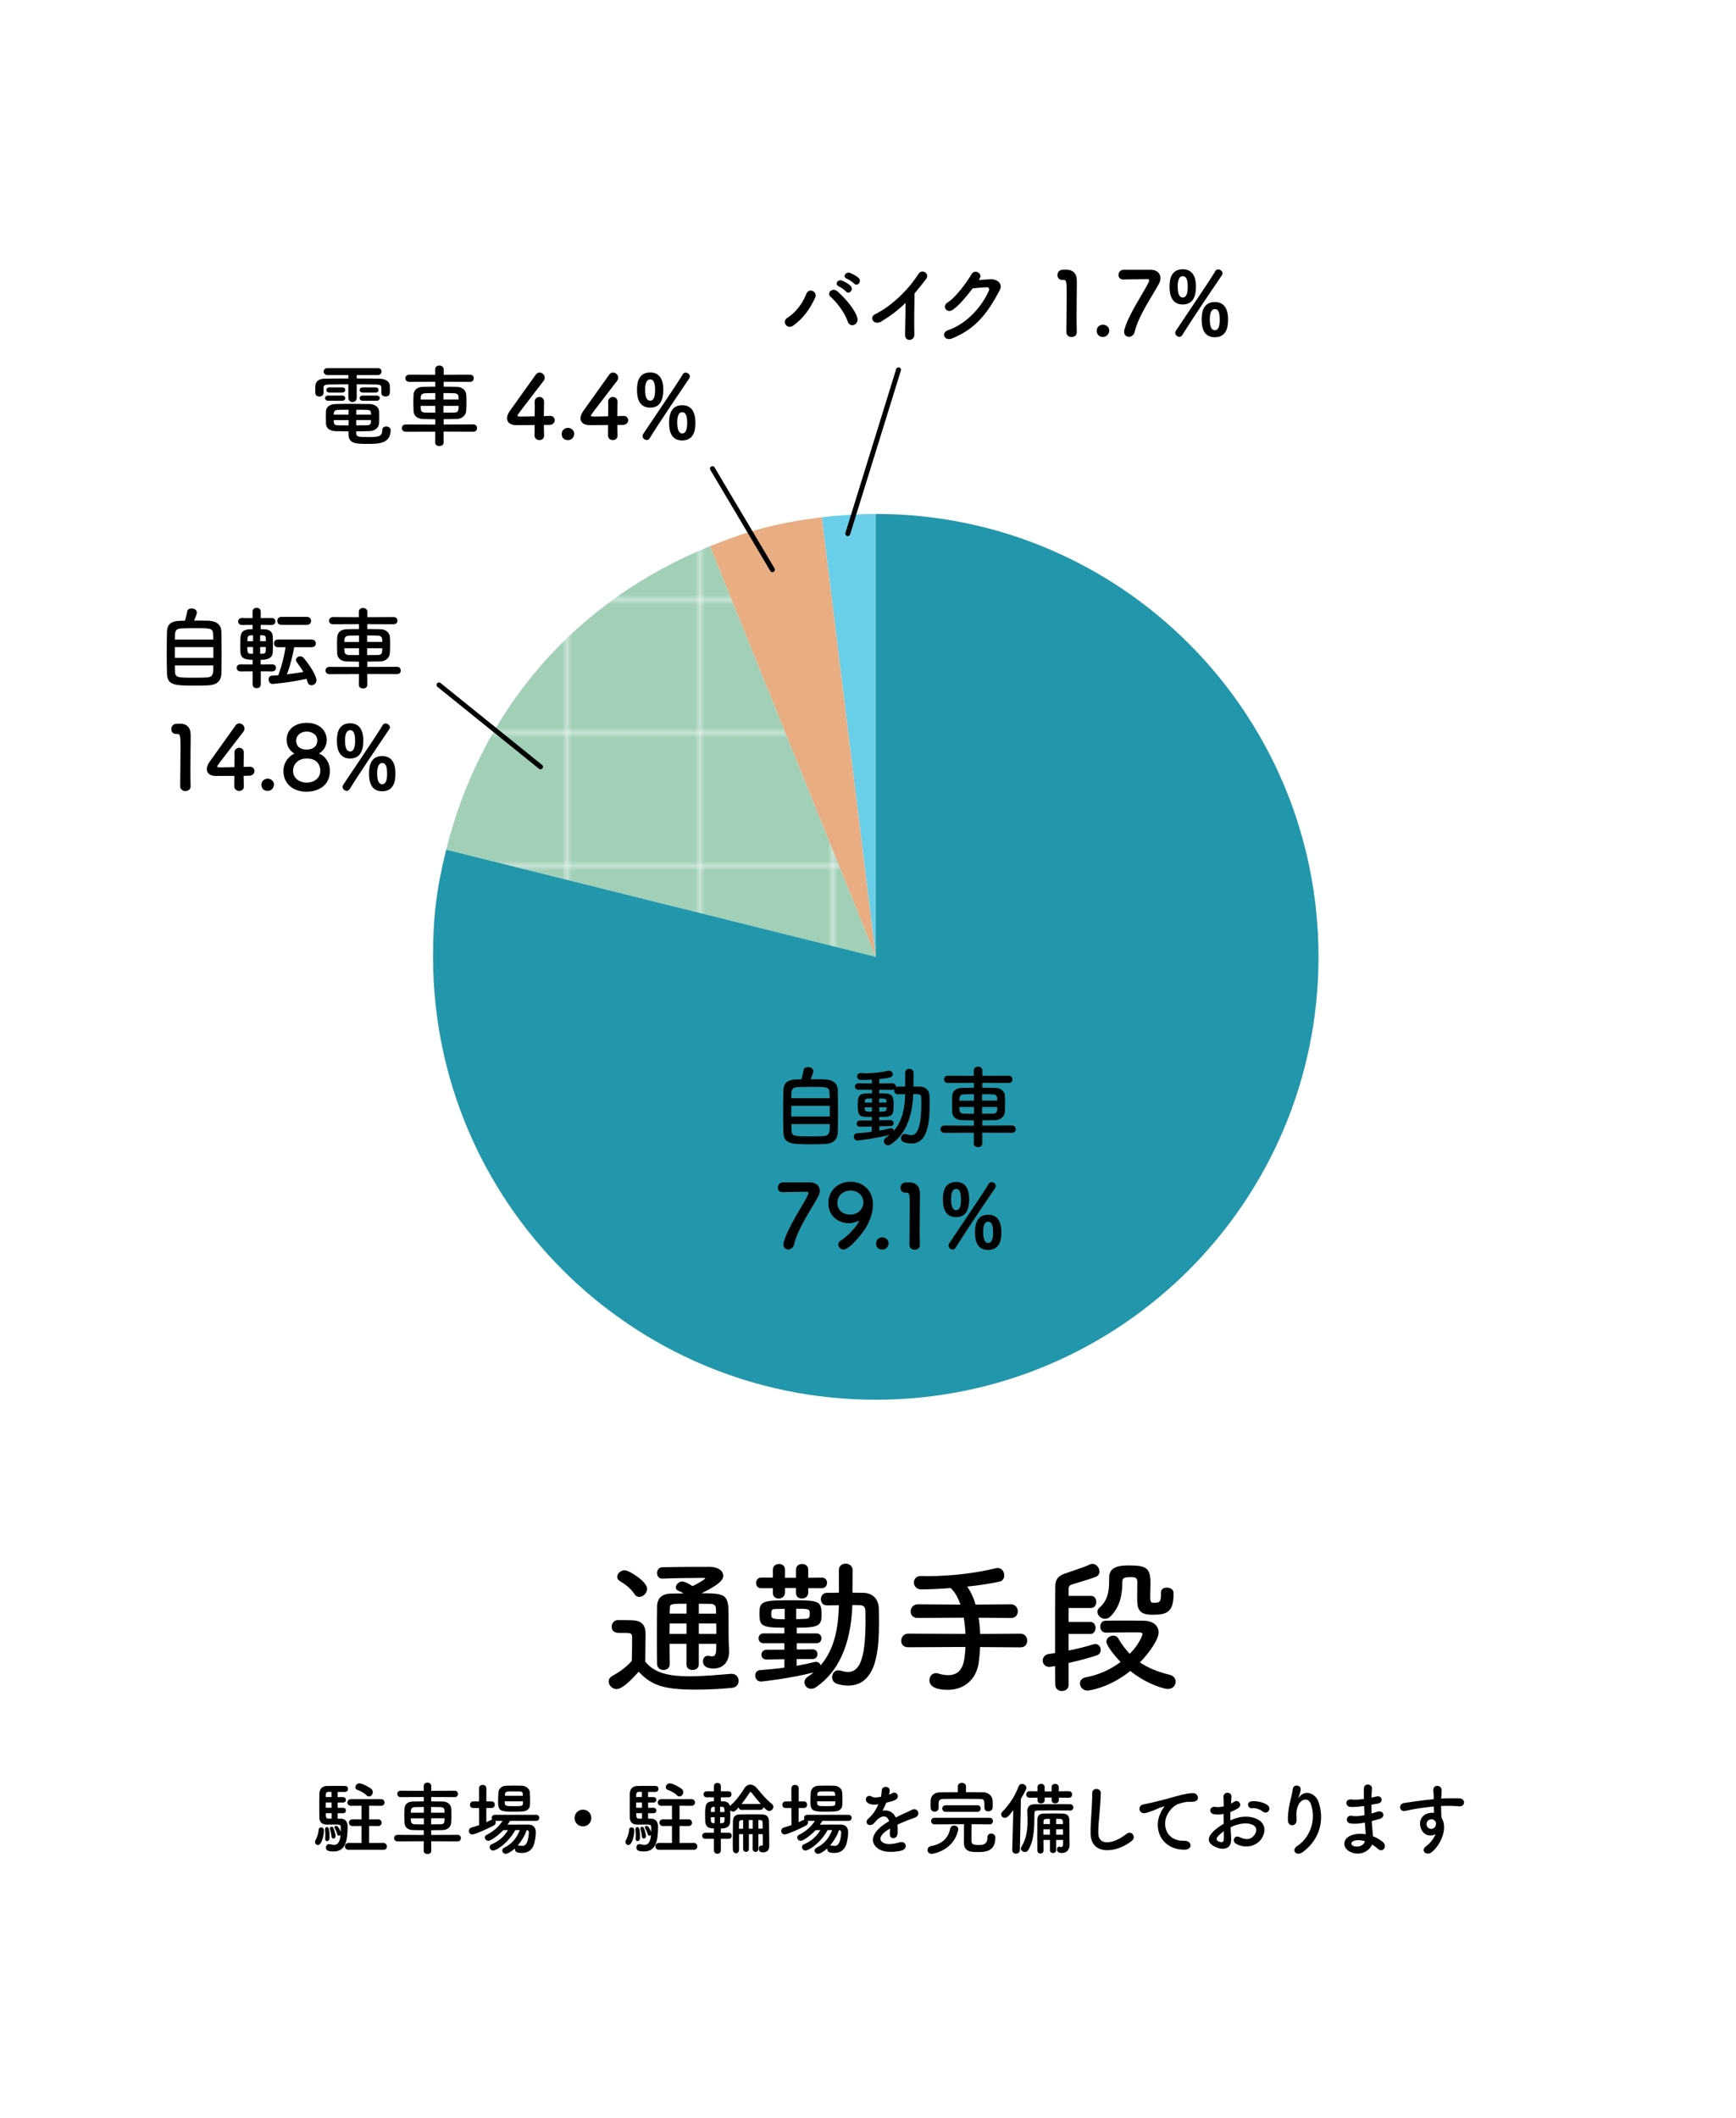 <?xml version="1.0" encoding="UTF-8"?>
<svg xmlns="http://www.w3.org/2000/svg" xmlns:xlink="http://www.w3.org/1999/xlink" viewBox="0 0 352.54 430">
  <defs>
    <pattern id="_新規パターンスウォッチ_2" data-name="新規パターンスウォッチ 2" x="0" y="0" width="26.6" height="26.6" patternTransform="translate(-19.36 -93.76)" patternUnits="userSpaceOnUse" viewBox="0 0 26.6 26.6">
      <g>
        <rect width="26.6" height="26.6" style="fill: none; stroke-width: 0px;"/>
        <rect width="26.6" height="26.6" style="fill: #a1d0b7; stroke-width: 0px;"/>
      </g>
    </pattern>
  </defs>
  <g id="_レイヤー_19" data-name="レイヤー 19">
    <rect width="352.54" height="430" style="fill: #fff; stroke-width: 0px;"/>
  </g>
  <g id="_通勤手段" data-name="通勤手段">
    <g>
      <path d="M177.85,194.24l-10.96-89.24c3.35-.41,7.58-.67,10.96-.67v89.91Z" style="fill: #69cfe8; stroke-width: 0px;"/>
      <path d="M177.85,194.24l-33.68-83.36c8.1-3.27,14.05-4.81,22.72-5.88l10.96,89.24Z" style="fill: #e8ad83; stroke-width: 0px;"/>
      <path d="M177.85,194.24l-87.24-21.75c7.11-28.52,26.3-50.6,53.56-61.61l33.68,83.36Z" style="fill: url(#_新規パターンスウォッチ_2); stroke-width: 0px;"/>
      <path d="M177.85,194.24v-89.91c49.66,0,89.91,40.25,89.91,89.91s-40.25,89.91-89.91,89.91-89.91-40.25-89.91-89.91c0-8.14.7-13.85,2.67-21.75l87.24,21.75Z" style="fill: #2297ab; stroke-width: 0px;"/>
    </g>
    <g>
      <path d="M125.23,342.9c-.85,0-1.62-.77-1.62-1.56,0-.41.21-.83.74-1.12,1.59-.88,2.95-1.89,3.95-3.07.03-1.33.06-2.48.06-3.6v-1.21c0-.77-.35-.86-1.36-.86h-1.15c-.56,0-1.62-.03-1.62-1.27,0-.65.44-1.33,1.24-1.33,1.06,0,1.89,0,2.86.03,1.89.06,2.77.88,2.77,2.77,0,1.71-.06,3.74-.06,5.63,1.86,2.36,4.89,2.98,8.99,2.98,2.95,0,6.16-.32,8.4-.5h.15c.91,0,1.42.71,1.42,1.42s-.44,1.36-1.47,1.44c-1.83.18-4.54.35-7.25.35-6.87,0-9.02-1-11.59-3.63-1.47,1.65-3.3,3.51-4.45,3.51ZM128.82,323.56c-.77-1.18-2.06-2.09-2.89-2.56-.41-.24-.59-.56-.59-.91,0-.65.71-1.33,1.5-1.33.88,0,4.57,2.27,4.57,3.77,0,.86-.8,1.65-1.59,1.65-.35,0-.74-.18-1-.62ZM145.45,333.7h-3.54v4.16c0,.77-.62,1.15-1.27,1.15s-1.24-.38-1.24-1.15v-4.16h-3.42c0,1.33,0,2.71.03,4.1v.03c0,.8-.62,1.18-1.27,1.18s-1.27-.41-1.3-1.21c-.03-1.74-.03-3.45-.03-5.13,0-2.27,0-4.45.03-6.49.03-1.8.97-2.68,3.04-2.68.8,0,1.56-.03,2.36-.03-.44-.26-.83-.44-1.06-.53-.38-.15-.53-.41-.53-.71,0-.56.62-1.18,1.3-1.18s2,.88,2.09.94c.62-.29,2.56-1.36,2.56-1.56,0-.09-.09-.12-.27-.12-2.09,0-6.1.06-8.43.15h-.06c-.68,0-1-.56-1-1.12,0-.59.35-1.18,1.03-1.18,3.1-.09,6.72-.09,9.61-.09,1.8,0,2.8.85,2.8,1.8,0,.83-.74,1.77-4.42,3.57,4.51,0,5.48.15,5.48,3.83,0,4.83.03,6.19.12,7.78v.27c0,1.8-1,3.39-3.18,3.39-.97,0-2.12-.26-2.12-1.47,0-.56.35-1.12.97-1.12.09,0,.18,0,.27.03.21.06.41.09.62.09.47,0,.83-.29.83-1.56v-.97ZM139.41,329.57h-3.42c0,.68-.03,1.39-.03,2.12h3.45v-2.12ZM139.41,325.56c-3.12,0-3.39,0-3.39.97l-.03,1.03h3.42v-2ZM145.42,327.57c0-.38-.03-.74-.03-1.03-.03-.53-.29-.91-1-.94-.83-.03-1.65-.03-2.48-.03v2h3.51ZM141.91,329.57v2.12h3.57c0-.68-.03-1.42-.03-2.12h-3.54Z" style="fill: #000; stroke-width: 0px;"/>
      <path d="M161.78,336.8v1.36c1.33-.24,2.56-.5,3.66-.77.09-.03.18-.03.27-.03.47,0,.83.32.94.71,2.89-3.36,3.6-7.78,3.71-12.21-.83,0-1.68.03-2.42.03h-.03c-.83,0-1.21-.62-1.21-1.24s.41-1.3,1.24-1.3c.77,0,1.59-.03,2.42-.03v-4.6c0-.88.68-1.3,1.36-1.3s1.42.44,1.42,1.3l-.03,4.6c.74,0,1.5.03,2.21.03,1.95.03,3.12,1.3,3.15,3.27,0,.86.03,1.74.03,2.62,0,5.22-.29,12.94-6.28,12.94-.74,0-1.5-.12-2.3-.38-.65-.24-.94-.77-.94-1.33,0-.71.47-1.39,1.27-1.39.18,0,.35.03.56.09.5.15.97.24,1.39.24,2.12,0,3.57-2,3.57-10.41,0-.71-.03-1.39-.03-2.03-.03-.83-.47-1.09-1.09-1.12-.47,0-1-.03-1.56-.03-.21,6.22-1.86,12.91-7.4,16.69-.35.24-.68.32-.97.32-.77,0-1.36-.62-1.36-1.3,0-.41.21-.83.68-1.15.41-.27.83-.59,1.18-.88-4.33,1.15-10.38,1.86-10.67,1.86-.77,0-1.18-.62-1.18-1.21,0-.56.32-1.09,1.03-1.12,1.59-.12,3.27-.26,4.89-.5v-1.71l-3.63.06h-.03c-.68,0-1-.47-1-.97s.35-1,1.03-1l3.63-.03v-1.3h-4.22c-.68,0-1.03-.5-1.03-1s.35-1,1.03-1h4.22v-1.15c-4.81,0-5.07-.44-5.07-2.98s.8-2.59,6.9-2.59c5.25,0,5.72.18,5.72,2.95,0,2.15-.53,2.62-5.04,2.62v1.15h4.04c.65,0,.97.5.97,1s-.32,1-.97,1h-4.04v1.27l3.24-.03h.03c.62,0,.94.47.94.97s-.32,1-.97,1h-3.24ZM164.13,322.41v.91c0,.8-.65,1.18-1.27,1.18s-1.21-.35-1.21-1.09v-1.03h-2.24v.94c0,.8-.65,1.18-1.27,1.18s-1.18-.35-1.18-1.09v-1h-2.42c-.68,0-1-.53-1-1.06s.35-1.09,1-1.09h2.42v-1.65c0-.74.62-1.12,1.24-1.12s1.21.38,1.21,1.12v1.68h2.24v-1.68c0-.74.62-1.12,1.24-1.12s1.24.38,1.24,1.12v1.68l2.77-.03c.71,0,1.06.53,1.06,1.06s-.38,1.09-1.06,1.09h-2.77ZM159.36,326.59c-.74,0-1.39.03-1.83.03-.62.03-.91.06-.91.94,0,1.03.09,1.15,2.74,1.15v-2.12ZM161.69,328.69c.68-.03,1.3-.03,1.71-.06.8-.03,1.03-.09,1.03-1,0-1-.03-1.06-2.74-1.06v2.12Z" style="fill: #000; stroke-width: 0px;"/>
      <path d="M199.03,334.35c-.03,1.06-.15,2.15-.29,3.27-.44,3.01-2.68,5.42-6.25,5.42-1.92,0-3.74-.44-3.74-1.95,0-.74.5-1.44,1.33-1.44.15,0,.32.03.5.09.68.21,1.33.32,1.95.32,3.18,0,3.36-2.92,3.54-5.72l-11.62.06c-1,0-1.44-.65-1.44-1.3,0-.74.53-1.47,1.44-1.47l11.62.06c-.06-1.12-.18-2.24-.35-3.3l-9.35.06c-1,0-1.44-.65-1.44-1.3,0-.74.53-1.47,1.44-1.47l8.67.06c-.5-1.47-1.18-2.65-2-3.36-2.3.18-4.45.27-5.98.27-.97,0-1.47-.71-1.47-1.39s.47-1.33,1.42-1.33h.03c.41,0,.85.03,1.3.03,4.54,0,9.64-.56,13.8-1.59.15-.03.29-.06.44-.06.88,0,1.36.77,1.36,1.5,0,.56-.29,1.09-.88,1.24-1.65.38-4.1.77-6.66,1.03.65.88,1.27,2.12,1.71,3.66l7.19-.06c.91,0,1.39.71,1.39,1.42s-.44,1.36-1.39,1.36l-6.57-.06c.18,1.03.27,2.15.32,3.3l8.17-.06c.91,0,1.39.71,1.39,1.42s-.44,1.36-1.39,1.36l-8.14-.06Z" style="fill: #000; stroke-width: 0px;"/>
      <path d="M217.01,342.04c0,.83-.68,1.24-1.36,1.24s-1.33-.41-1.36-1.27c0-.29-.03-1.77-.03-3.8-.18.03-.94.18-1.18.18-.85,0-1.33-.65-1.33-1.3,0-.59.41-1.21,1.27-1.33l1.24-.18c0-5.6,0-12.97.03-13.71.06-1.18.59-1.95,1.83-2.39.8-.27,4.48-1.5,5.07-1.83.21-.12.44-.18.65-.18.8,0,1.44.8,1.44,1.56,0,.44-.24.86-.77,1.09-.65.27-4.07,1.3-4.83,1.53-.41.12-.65.38-.68.85v1.47h4.57c.71,0,1.06.62,1.06,1.21,0,.62-.35,1.24-1.06,1.24h-4.57v2.83h4.42c.71,0,1.06.62,1.06,1.21,0,.62-.35,1.24-1.06,1.24h-4.42v3.36c1.92-.38,3.69-.83,5.07-1.27.12-.03.24-.06.35-.06.68,0,1.12.62,1.12,1.21,0,.47-.27.91-.85,1.12-1.53.5-3.51,1.03-5.69,1.53v4.42ZM224.56,331.43c-.74,0-1.12-.62-1.12-1.21,0-.62.35-1.21,1.06-1.21,1.21-.03,2.45-.03,3.74-.03s2.65,0,4.04.03c2.09.03,3.01,1.18,3.01,2.39,0,1.36-1.83,4.07-3.8,6.07,1.62,1.09,3.63,1.95,6.04,2.51.83.21,1.21.8,1.21,1.42,0,.74-.56,1.47-1.62,1.47-.38,0-3.89-.71-7.58-3.66-4.36,3.51-8.49,3.98-8.7,3.98-.91,0-1.53-.74-1.53-1.44,0-.56.38-1.12,1.27-1.27,2.68-.5,5.07-1.65,6.99-3.1-1.33-1.36-2.89-3.36-2.89-4.13,0-.71.71-1.21,1.39-1.21.41,0,.83.18,1.06.62.65,1.15,1.42,2.15,2.3,3.07,2.03-2.06,2.59-3.89,2.59-3.98,0-.35-.5-.38-.71-.38h-1.8c-1.62,0-3.21.03-4.92.06h-.03ZM235.76,323.29c0-.71.56-1,1.18-1,.68,0,1.39.38,1.39,1.03v.21c0,3.8-1.42,4.27-4.3,4.27s-3.1-1.3-3.1-3.45c0-1.09.03-2.45.03-3.33,0-.83-.71-.86-1.24-.86-1.12,0-1.8.03-1.8.91,0,2.74-.5,5.13-2.39,7.05-.35.35-.74.5-1.12.5-.83,0-1.56-.71-1.56-1.42,0-.29.12-.59.41-.83,1.5-1.3,1.98-2.92,1.98-5.39v-.74c0-2.33,2.33-2.45,3.95-2.45,3.48,0,4.45.38,4.45,3.57,0,.94-.06,1.8-.06,2.65,0,1.15.09,1.36.74,1.36,1.18,0,1.44-.15,1.44-1.77v-.32Z" style="fill: #000; stroke-width: 0px;"/>
    </g>
    <g>
      <path d="M63.97,373.93c0-.14.05-.29.14-.45.18-.3.56-1.22.59-1.98.02-.37.26-.54.5-.54.14,0,.58.06.58.62,0,1.04-.46,2.96-1.22,2.96-.3,0-.59-.26-.59-.61ZM69.18,369.19c.27,0,1.41.05,1.41,1.62,0,2.77-.38,5.04-2.83,5.04-1.06,0-1.57-.18-1.57-.8,0-.35.22-.69.62-.69.05,0,.11,0,.18.02.34.08.62.13.86.13,1.02,0,1.23-1.14,1.3-2.05-.08.11-.22.19-.34.19-.14,0-.27-.1-.32-.29-.14-.51-.38-1.01-.53-1.26-.03-.06-.05-.13-.05-.18,0-.16.16-.27.34-.27.46,0,.85,1.01.93,1.25.02-.34.02-.64.02-.85,0-.62-.08-.67-1.2-.67-.54,0-1.15.02-1.65.02-.72,0-1.46-.34-1.49-1.36-.02-.62-.02-1.6-.02-2.56s0-1.89.02-2.42c.03-.91.61-1.49,1.49-1.5.45-.02,1.39-.02,2.26-.02.62,0,1.22,0,1.54.02.35.02.53.29.53.58,0,.3-.21.61-.61.62h-1.5v1.06h1.09c.4,0,.59.27.59.54,0,.29-.19.56-.59.56h-1.09v1.07h1.09c.4,0,.59.27.59.54,0,.29-.19.56-.59.56h-1.09v1.1h.62ZM66.04,373.33v-.06c.02-.21.03-.43.03-.66,0-.51-.05-1.01-.06-1.22v-.06c0-.29.19-.42.38-.42.24,0,.54.02.54,2.05,0,.24-.02.78-.51.78-.21,0-.38-.14-.38-.42ZM67.33,365.91h-1.18v1.07h1.18v-1.07ZM67.33,363.75h-.71c-.24.02-.43.13-.45.51,0,.14-.02.34-.02.54h1.17v-1.06ZM67.33,368.08h-1.17c0,.22.02.45.02.62.02.3.19.48.5.48h.66v-1.1ZM67.32,372.84c-.06-.62-.18-1.14-.3-1.5-.02-.06-.03-.11-.03-.16,0-.22.18-.35.35-.35.14,0,.3.08.38.27.19.4.43,1.33.43,1.63,0,.32-.22.5-.45.5-.19,0-.35-.13-.38-.38ZM70.81,375.51c-.51,0-.77-.35-.77-.69s.26-.7.77-.7l2.61.02v-3.47l-1.81.02c-.5,0-.74-.34-.74-.69s.24-.67.74-.67l1.81.02v-2.79l-2.13.02c-.5,0-.75-.34-.75-.67s.26-.69.75-.69h6.07c.48,0,.74.35.74.69s-.24.67-.74.67l-2.4-.02v2.79l1.82-.02c.48,0,.72.34.72.69s-.24.67-.72.67l-1.82-.02v3.47l2.91-.02c.45,0,.7.37.7.72s-.24.67-.7.67h-7.06ZM74.44,364.45c-.58-.56-1.36-.93-1.86-1.09-.3-.1-.42-.32-.42-.54,0-.38.35-.8.8-.8.62,0,2.11.82,2.48,1.17.19.19.27.4.27.62,0,.45-.35.87-.77.87-.18,0-.35-.06-.51-.22Z" style="fill: #000; stroke-width: 0px;"/>
      <path d="M87.56,373.78l.02,1.95c0,.43-.38.64-.77.64s-.77-.21-.77-.64l.02-1.95-5.33.02c-.46,0-.7-.34-.7-.66s.24-.66.7-.66l5.33.02v-.96c-.74,0-1.46-.02-2.18-.03-1.14-.03-1.71-.64-1.74-1.47-.02-.5-.03-1.01-.03-1.5s.02-.98.03-1.39c.03-.69.46-1.41,1.7-1.44.58-.02,1.36-.03,2.23-.03v-.88l-4.69.02c-.46,0-.7-.32-.7-.66s.24-.64.7-.64l4.67.02v-.98c0-.46.38-.69.75-.69.4,0,.78.24.78.69v.98l4.77-.02c.45,0,.66.32.66.64s-.21.66-.66.66l-4.79-.02v.88c.86,0,1.71.02,2.43.03.94.02,1.58.69,1.63,1.33.03.38.05.86.05,1.34,0,.58-.02,1.17-.05,1.63-.03.78-.67,1.47-1.71,1.5-.78.02-1.57.03-2.35.03v.96l5.38-.02c.45,0,.66.32.66.66s-.21.66-.66.66l-5.38-.02ZM86.07,366.82c-.69,0-1.34.02-1.84.03-.8.03-.8.61-.8,1.14h2.64v-1.17ZM86.07,369.12h-2.64c0,.72,0,1.18.82,1.22.54.02,1.17.02,1.83.02v-1.23ZM90.28,367.99c0-.18-.02-.34-.02-.48-.02-.4-.26-.64-.78-.66-.5-.02-1.2-.03-1.94-.03v1.17h2.74ZM87.55,369.12v1.23c.67,0,1.36,0,1.95-.02.78,0,.78-.51.78-1.22h-2.74Z" style="fill: #000; stroke-width: 0px;"/>
      <path d="M103.58,369.64c-.16.26-.34.51-.51.77.93-.02,2.08-.02,3.11-.02h1.17c.94.02,1.46.58,1.46,1.6,0,.64-.19,1.98-.43,2.59-.42,1.07-1.28,1.57-2.35,1.57s-1.46-.22-1.46-.8c0-.05,0-.1.02-.14-.82.75-1.57,1.12-1.87,1.12-.43,0-.72-.34-.72-.67,0-.21.11-.43.38-.56,1.58-.8,2.48-1.87,3.19-3.59h-.93c-1.34,2.48-3.73,4.15-4.5,4.15-.43,0-.7-.35-.7-.71,0-.22.11-.43.37-.54,1.46-.62,2.56-1.57,3.36-2.9-.34,0-.67.02-.98.02-.86.94-2.46,2.16-3.01,2.16-.42,0-.72-.35-.72-.69,0-.19.11-.38.35-.51,1.49-.77,2.42-1.6,3.25-2.85h-1.47c.05.1.08.19.08.3,0,.24-.13.5-.45.67-1.18.62-3.73,1.78-4.31,1.78-.45,0-.69-.35-.69-.7,0-.29.16-.59.53-.69.51-.14,1.04-.32,1.55-.5l-.02-3.47h-1.18c-.45,0-.66-.32-.66-.64,0-.35.24-.7.66-.7h1.18v-2.66c0-.46.37-.69.74-.69s.75.22.75.69v2.66h1.09c.42,0,.62.34.62.67s-.21.67-.62.67h-1.1v2.88c.35-.16.67-.3.98-.46.08-.03.14-.06.21-.08-.06-.1-.1-.21-.1-.32,0-.32.24-.64.67-.64h8.36c.43,0,.64.3.64.61,0,.32-.21.62-.64.62h-5.28ZM106.09,367.73c-.53.03-1.12.05-1.71.05-2.59,0-3.23-.1-3.23-1.92,0-.62.03-1.36.06-1.94.03-.7.56-1.38,1.57-1.41.54-.02,1.1-.03,1.65-.03s1.1.02,1.62.03c.8.03,1.49.64,1.54,1.3.05.51.06,1.14.06,1.73,0,.29,0,.58-.02.83-.03.83-.62,1.31-1.54,1.36ZM106.2,365.67h-3.7c0,.94.02.98,1.81.98s1.87-.05,1.89-.56v-.42ZM106.17,364.27c-.03-.61-.13-.62-1.76-.62s-1.83,0-1.86.64l-.02.26h3.65l-.02-.27ZM105.13,374.63s.06-.02.11-.02.1.02.16.03c.22.05.42.08.59.08.62,0,1.22-.24,1.41-2.61v-.08c0-.34-.16-.5-.43-.53-.4,1.12-1.04,2.23-1.84,3.12Z" style="fill: #000; stroke-width: 0px;"/>
      <path d="M118.38,370.76c-.94,0-1.7-.75-1.7-1.7s.75-1.7,1.7-1.7,1.7.75,1.7,1.7-.75,1.7-1.7,1.7Z" style="fill: #000; stroke-width: 0px;"/>
      <path d="M127.01,373.93c0-.14.05-.29.14-.45.18-.3.56-1.22.59-1.98.02-.37.26-.54.5-.54.14,0,.58.06.58.62,0,1.04-.46,2.96-1.22,2.96-.3,0-.59-.26-.59-.61ZM132.22,369.19c.27,0,1.41.05,1.41,1.62,0,2.77-.38,5.04-2.83,5.04-1.06,0-1.57-.18-1.57-.8,0-.35.22-.69.62-.69.05,0,.11,0,.18.02.34.08.62.13.86.13,1.02,0,1.23-1.14,1.3-2.05-.08.11-.22.19-.34.19-.14,0-.27-.1-.32-.29-.14-.51-.38-1.01-.53-1.26-.03-.06-.05-.13-.05-.18,0-.16.16-.27.34-.27.46,0,.85,1.01.93,1.25.02-.34.02-.64.02-.85,0-.62-.08-.67-1.2-.67-.54,0-1.15.02-1.65.02-.72,0-1.46-.34-1.49-1.36-.02-.62-.02-1.6-.02-2.56s0-1.89.02-2.42c.03-.91.61-1.49,1.49-1.5.45-.02,1.39-.02,2.26-.02.62,0,1.22,0,1.54.02.35.02.53.29.53.58,0,.3-.21.61-.61.62h-1.5v1.06h1.09c.4,0,.59.27.59.54,0,.29-.19.56-.59.56h-1.09v1.07h1.09c.4,0,.59.27.59.54,0,.29-.19.56-.59.56h-1.09v1.1h.62ZM129.08,373.33v-.06c.02-.21.03-.43.03-.66,0-.51-.05-1.01-.06-1.22v-.06c0-.29.19-.42.38-.42.24,0,.54.02.54,2.05,0,.24-.02.78-.51.78-.21,0-.38-.14-.38-.42ZM130.37,365.91h-1.18v1.07h1.18v-1.07ZM130.37,363.75h-.71c-.24.02-.43.13-.45.51,0,.14-.02.34-.02.54h1.17v-1.06ZM130.37,368.08h-1.17c0,.22.02.45.02.62.02.3.19.48.5.48h.66v-1.1ZM130.36,372.84c-.06-.62-.18-1.14-.3-1.5-.02-.06-.03-.11-.03-.16,0-.22.18-.35.35-.35.14,0,.3.08.38.27.19.4.43,1.33.43,1.63,0,.32-.22.5-.45.5-.19,0-.35-.13-.38-.38ZM133.85,375.51c-.51,0-.77-.35-.77-.69s.26-.7.77-.7l2.61.02v-3.47l-1.81.02c-.5,0-.74-.34-.74-.69s.24-.67.74-.67l1.81.02v-2.79l-2.13.02c-.5,0-.75-.34-.75-.67s.26-.69.75-.69h6.07c.48,0,.74.35.74.69s-.24.67-.74.67l-2.4-.02v2.79l1.82-.02c.48,0,.72.34.72.69s-.24.67-.72.67l-1.82-.02v3.47l2.91-.02c.45,0,.7.37.7.72s-.24.67-.7.67h-7.06ZM137.48,364.45c-.58-.56-1.36-.93-1.86-1.09-.3-.1-.42-.32-.42-.54,0-.38.35-.8.8-.8.62,0,2.11.82,2.48,1.17.19.19.27.4.27.62,0,.45-.35.87-.77.87-.18,0-.35-.06-.51-.22Z" style="fill: #000; stroke-width: 0px;"/>
      <path d="M150.7,367.43c-.45,0-.66-.26-.69-.53-.5.58-.77.86-1.14.86-.22,0-.43-.11-.58-.27,0,.32.02.67.02,1.02,0,.5-.02.98-.03,1.34-.05.93-.66,1.34-1.89,1.34v.86h1.6c.42,0,.61.3.61.61,0,.32-.19.62-.61.62h-1.6v2.34c0,.46-.35.69-.7.69s-.71-.22-.71-.69v-2.34h-1.71c-.45,0-.67-.3-.67-.62s.22-.61.67-.61h1.71v-.88c-.19,0-.35-.02-.46-.02-.75-.05-1.25-.48-1.3-1.31-.02-.37-.03-.85-.03-1.34,0-1.81.02-2.74,1.41-2.82.1,0,.24-.02.38-.02v-.8h-1.44c-.45,0-.67-.3-.67-.62,0-.3.22-.61.67-.61h1.44v-1.01c0-.46.35-.69.71-.69s.7.22.7.69v1.01h1.55c.42,0,.61.3.61.61,0,.32-.19.62-.61.62h-1.55v.8c.26,0,.48.02.62.02.61.03,1.09.38,1.22.94.03-.05.08-.1.13-.13,1.01-.82,2.06-2.27,2.8-3.46.32-.51.77-.75,1.22-.75s.91.24,1.3.69c.86,1.04,1.98,2.4,3.07,3.23.22.16.3.37.3.58,0,.43-.38.85-.85.85-.35,0-.58-.22-1.17-.82,0,.3-.22.59-.66.59h-3.68ZM145.15,366.77c-.13,0-.22.02-.27.02-.43.05-.5.29-.51.59,0,.13-.02.29-.02.46h.8v-1.07ZM145.13,368.9h-.78c0,.8,0,1.17.46,1.2.08,0,.19.02.32.02v-1.22ZM147.13,367.84c0-.22-.02-.43-.02-.59-.02-.27-.13-.43-.46-.46-.06,0-.22-.02-.42-.02v1.07h.9ZM146.24,368.9v1.22c.18,0,.3-.02.38-.02.3-.03.48-.11.5-.46,0-.19.02-.45.02-.74h-.9ZM152.85,372.34h-.77v2.98c0,.42-.29.62-.59.62-.29,0-.58-.21-.58-.62v-2.98h-.83v3.15c0,.48-.3.72-.61.72-.32,0-.62-.24-.64-.74-.02-.48-.02-1.26-.02-2.1,0-1.38.02-2.9.03-3.58.02-.96.43-1.46,1.47-1.46.87-.02,1.78-.03,2.69-.03.59,0,1.18.02,1.78.03.95.03,1.36.51,1.39,1.44.03.72.03,4.39.05,4.91v.1c0,.87-.54,1.25-1.26,1.25-.51,0-.86-.16-.86-.75,0-.32.14-.62.43-.62.02,0,.05.02.08.02h.06c.11,0,.24-.05.24-.26,0,0-.02-1.01-.02-2.08h-.88v2.98c0,.42-.29.62-.59.62-.29,0-.58-.21-.58-.62v-2.98ZM150.92,369.48l-.34.02c-.35.02-.5.18-.5.51,0,.29-.02.72-.02,1.22h.85v-1.74ZM154.49,366.21c-.7-.82-1.39-1.71-1.89-2.32-.03-.05-.11-.11-.19-.11-.05,0-.11.03-.16.11-.48.75-1.07,1.58-1.67,2.32h3.91ZM152.86,369.48h-.8v1.74h.8v-1.74ZM154.89,371.22c0-.53-.02-.99-.02-1.22-.02-.3-.1-.51-.46-.51l-.4-.02v1.74h.88Z" style="fill: #000; stroke-width: 0px;"/>
      <path d="M167.01,369.64c-.16.26-.34.51-.51.77.93-.02,2.08-.02,3.11-.02h1.17c.94.02,1.46.58,1.46,1.6,0,.64-.19,1.98-.43,2.59-.42,1.07-1.28,1.57-2.35,1.57s-1.46-.22-1.46-.8c0-.05,0-.1.02-.14-.82.75-1.57,1.12-1.87,1.12-.43,0-.72-.34-.72-.67,0-.21.11-.43.38-.56,1.58-.8,2.48-1.87,3.19-3.59h-.93c-1.34,2.48-3.73,4.15-4.5,4.15-.43,0-.7-.35-.7-.71,0-.22.11-.43.37-.54,1.46-.62,2.56-1.57,3.36-2.9-.34,0-.67.02-.98.02-.86.94-2.46,2.16-3.01,2.16-.42,0-.72-.35-.72-.69,0-.19.11-.38.35-.51,1.49-.77,2.42-1.6,3.25-2.85h-1.47c.05.1.08.19.08.3,0,.24-.13.5-.45.67-1.18.62-3.73,1.78-4.31,1.78-.45,0-.69-.35-.69-.7,0-.29.16-.59.53-.69.51-.14,1.04-.32,1.55-.5l-.02-3.47h-1.18c-.45,0-.66-.32-.66-.64,0-.35.24-.7.66-.7h1.18v-2.66c0-.46.37-.69.74-.69s.75.22.75.69v2.66h1.09c.42,0,.62.34.62.67s-.21.67-.62.67h-1.1v2.88c.35-.16.67-.3.98-.46.08-.03.14-.06.21-.08-.06-.1-.1-.21-.1-.32,0-.32.24-.64.67-.64h8.36c.43,0,.64.3.64.61,0,.32-.21.62-.64.62h-5.28ZM169.52,367.73c-.53.03-1.12.05-1.71.05-2.59,0-3.23-.1-3.23-1.92,0-.62.03-1.36.06-1.94.03-.7.56-1.38,1.57-1.41.54-.02,1.1-.03,1.65-.03s1.1.02,1.62.03c.8.03,1.49.64,1.54,1.3.05.51.06,1.14.06,1.73,0,.29,0,.58-.02.83-.03.83-.62,1.31-1.54,1.36ZM169.63,365.67h-3.7c0,.94.02.98,1.81.98s1.87-.05,1.89-.56v-.42ZM169.6,364.27c-.03-.61-.13-.62-1.76-.62s-1.83,0-1.86.64l-.02.26h3.65l-.02-.27ZM168.56,374.63s.06-.02.11-.02.1.02.16.03c.22.05.42.08.59.08.62,0,1.22-.24,1.41-2.61v-.08c0-.34-.16-.5-.43-.53-.4,1.12-1.04,2.23-1.84,3.12Z" style="fill: #000; stroke-width: 0px;"/>
      <path d="M180.52,364.32c.26-.1.5-.19.67-.29.88-.53,1.74.8.56,1.39-.4.19-1.09.38-1.76.53-.21.51-.48,1.09-.77,1.62,1.1-.19,2.16.21,2.69,1.39.66-.34,1.33-.67,1.95-.94.38-.16.82-.35,1.25-.59,1.2-.67,1.92.93.9,1.44-.51.26-.88.34-1.73.66-.67.26-1.39.58-2.03.88.05.53.06,1.18.03,1.76-.03.64-.45.98-.85.99-.4.02-.77-.29-.72-.91.02-.34.03-.7.03-1.04-.14.08-.29.16-.42.24-1.99,1.28-1.75,2.24-.85,2.69.85.43,2.42.11,3.17-.13,1.41-.43,1.86,1.3.38,1.68-.94.24-3.12.48-4.37-.22-2.16-1.22-1.78-3.38,1.12-5.28.22-.14.48-.32.79-.5-.43-1.34-1.67-1.18-2.71.02-.02.02-.05.05-.06.06-.14.18-.26.32-.37.42-.88.78-2.05-.13-1.09-.99.42-.38.96-.96,1.3-1.5.27-.45.53-.93.75-1.42-.86.13-1.47.08-1.98-.18-1.15-.58-.37-2.08.75-1.33.3.21.94.13,1.5.03.06-.02.16-.02.24-.03.11-.46.14-.78.18-1.34.06-.96,1.57-.86,1.6-.08.02.32-.05.62-.13.93l-.03.06Z" style="fill: #000; stroke-width: 0px;"/>
      <path d="M189.21,376.33c-.56,0-.85-.38-.85-.77,0-.35.24-.72.7-.8,2.66-.48,3.58-2,3.91-3.54.1-.45.45-.64.8-.64.4,0,.83.27.83.77,0,.06-.02.13-.03.21-.91,3.99-4.88,4.77-5.36,4.77ZM196.17,363.81c1.2,0,2.4.02,3.6.03.88.02,1.78.72,1.81,1.68.02.24.02.56.02.85,0,.22,0,.43-.02.59-.03.5-.46.75-.88.75s-.78-.24-.78-.7v-.03c0-1.6,0-1.78-.99-1.79-1.26-.02-2.67-.03-4.05-.03-1.14,0-2.26.02-3.23.03-.86.02-.99.27-1.04.86v.98c0,.48-.42.74-.82.74s-.77-.24-.79-.75c0-.21-.02-.46-.02-.74,0-.29.02-.58.02-.83.03-.78.62-1.58,1.86-1.6,1.22-.02,2.43-.03,3.65-.03v-1.18c0-.48.42-.72.83-.72s.83.24.83.72v1.18ZM197.31,370.32c-.02.98-.03,2.35-.03,3.07,0,.82.02,1.14,1.41,1.14.82,0,1.84,0,1.84-1.57,0-.51.37-.75.75-.75.1,0,.85.02.85.86,0,2.82-2.11,2.9-3.51,2.9s-2.87-.03-2.87-1.9c0-.46,0-2.48.02-3.75h-.59l-5.39.03c-.46,0-.71-.34-.71-.67s.24-.67.71-.67h11.19c.45,0,.67.34.67.67s-.22.67-.67.67l-3.67-.03ZM192.07,367.81c-.48,0-.72-.34-.72-.67s.24-.67.72-.67h6.42c.45,0,.67.34.67.67s-.22.67-.67.67h-6.42Z" style="fill: #000; stroke-width: 0px;"/>
      <path d="M205.56,375.58l.21-8.1c-.8,1.02-1.18,1.54-1.71,1.54-.42,0-.75-.32-.75-.7,0-.18.08-.35.24-.53,1.52-1.55,2.48-3.07,3.33-5.19.13-.32.4-.46.66-.46.45,0,.9.35.9.8,0,.06,0,.37-1.12,2.22l-.21,10.42c-.02.46-.4.72-.8.72-.37,0-.74-.24-.74-.7v-.02ZM217.32,367.54c-.93-.02-2.11-.03-3.33-.03s-2.42.02-3.41.03c-.35,0-.51.19-.51.53-.05,2.26.1,5.25-1.25,7.49-.18.29-.43.4-.69.4-.4,0-.82-.3-.82-.69,0-.11.03-.24.11-.35,1.06-1.7,1.25-3.54,1.25-5.28,0-.69-.03-1.38-.05-2.03v-.03c0-.74.46-1.31,1.44-1.31,1.49,0,3.39-.02,5.04-.02.83,0,1.58,0,2.21.02.43,0,.66.32.66.64s-.22.64-.64.64h-.02ZM215.02,364.93v.51c0,.43-.37.66-.74.66s-.71-.21-.71-.61v-.58h-1.42v.53c0,.43-.37.66-.74.66s-.71-.21-.71-.61v-.56l-1.58.02c-.48,0-.72-.34-.72-.67s.24-.67.72-.67l1.58.02v-.88c0-.42.37-.62.72-.62s.72.21.72.62v.9h1.42v-.9c0-.42.37-.62.72-.62s.72.21.72.62v.88l2.05-.02c.45,0,.67.34.67.67s-.22.67-.67.67l-2.05-.02ZM215.86,373.51h-1.39v2.1c0,.37-.32.56-.62.56-.32,0-.62-.19-.62-.56v-2.1h-1.33c0,.72,0,1.46.02,2.16v.02c0,.38-.3.59-.62.59-.3,0-.62-.21-.64-.61-.02-.85-.02-1.76-.02-2.66,0-1.25,0-2.48.02-3.52.02-.93.38-1.33,1.41-1.33.85-.02,1.5-.03,2.21-.03.46,0,.94.02,1.52.03.93.03,1.34.46,1.36,1.34.02.42.02,1.18.02,1.92,0,1.26,0,2.32.03,2.95v.11c0,.88-.5,1.68-1.55,1.68-.9,0-1.02-.42-1.02-.72,0-.29.16-.56.46-.56.05,0,.08,0,.13.02.1.02.19.05.29.05.22,0,.37-.14.37-.77v-.67ZM213.22,371.35h-1.33v1.1h1.33v-1.1ZM213.22,369.24c-1.02,0-1.31,0-1.31.51v.54h1.31v-1.06ZM215.86,370.29c0-.21-.02-.38-.02-.54-.02-.27-.16-.48-.51-.5-.32,0-.61-.02-.86-.02v1.06h1.39ZM214.47,371.35v1.1h1.41c0-.35-.02-.74-.02-1.1h-1.39Z" style="fill: #000; stroke-width: 0px;"/>
      <path d="M221.48,372.36c-.06-1.68.11-3.04.19-4.74.05-1.04.16-2.61.13-3.6-.03-1.18,1.78-1.09,1.75-.03-.03,1.01-.14,2.53-.22,3.6-.11,1.7-.35,3.15-.29,4.71.1,2.34,2.95,2.18,5.73-.02,1.04-.82,2.02.66,1.1,1.39-3.12,2.54-8.24,3.01-8.39-1.31Z" style="fill: #000; stroke-width: 0px;"/>
      <path d="M235.78,367.81c.16-.3.3-.56.51-.83.26-.34.18-.32-.13-.22-1.2.38-.93.38-2.02.8-.51.19-.96.35-1.44.48-1.41.38-1.83-1.46-.54-1.73.34-.08,1.26-.26,1.78-.38.78-.19,2.18-.51,3.81-.98,1.65-.46,2.96-.85,4.37-.94.99-.06,1.26.72,1.09,1.23-.1.27-.45.59-1.57.53-.82-.05-1.84.26-2.38.45-.9.32-1.7,1.28-2.05,1.87-1.41,2.35-.34,5.71,3.25,5.59,1.68-.06,1.78,1.83.08,1.81-4.83-.02-6.5-4.45-4.75-7.67Z" style="fill: #000; stroke-width: 0px;"/>
      <path d="M250.01,373.3c.13,2.29-1.92,2.26-3.23,1.62-1.91-.93-1.38-2.07-.53-2.99.5-.53,1.31-1.15,2.26-1.7-.02-.67-.03-1.36-.03-2-.66.13-1.31.14-1.92.06-1.18-.14-.99-1.75.34-1.47.4.08.99.02,1.62-.14,0-.75-.03-1.26-.06-1.87-.06-1.18,1.7-1.15,1.62-.02-.03.35-.05.86-.08,1.34.24-.11.45-.24.64-.37.86-.58,1.84.69.72,1.36-.48.29-.99.53-1.5.72-.02.5-.02,1.09,0,1.7.45-.21.91-.37,1.34-.5,1.38-.4,2.74-.27,3.55.02,2.64.91,2.21,3.07,1.39,4.26-1.04,1.5-3.28,2.02-5.14.96-.91-.53-.29-1.84.69-1.36,1.25.61,2.27.62,3.04-.4.38-.51.83-1.65-.56-2.16-.62-.24-1.47-.29-2.59-.03-.58.13-1.14.35-1.68.61.03.85.1,1.68.13,2.37ZM247.32,372.79c-.34.37-.34.78.03.96.69.34,1.15.29,1.17-.34.02-.43.02-1.02,0-1.68-.46.34-.86.69-1.2,1.06ZM256.4,367.73c-.42-.37-1.3-.75-2.11-.66-.98.11-1.23-1.31-.08-1.41,1.15-.1,2.75.3,3.33.91.38.4.29.85.02,1.14-.27.29-.75.37-1.15.02Z" style="fill: #000; stroke-width: 0px;"/>
      <path d="M263.45,374.73c2.48-1.62,3.89-5.07,2.79-8.42-.53-1.6-2.05-1.01-2.51-.02-.46.98-.5,1.63-.42,3.03.08,1.55-1.65,1.54-1.75.38-.1-1.26.18-2.8.37-3.7.18-.82.48-1.87.61-2.85.13-1.01,1.68-.82,1.6.14-.05.54-.24,1.1-.42,1.49-.21.43-.05.22.11.02,1.17-1.5,3.25-.85,3.91.96,1.17,3.23.59,7.44-3.17,10.21-1.3.96-2.47-.37-1.12-1.25Z" style="fill: #000; stroke-width: 0px;"/>
      <path d="M276.85,366.63c-.83.13-1.63.21-2.51.19-1.23-.03-1.3-1.7.16-1.52.66.08,1.39.05,2.48-.11-.02-.85-.02-1.6,0-2.11.03-1.23,1.7-.94,1.63-.02-.05.58-.08,1.22-.1,1.86.34-.06.7-.16,1.09-.24,1.06-.24,1.49,1.25.1,1.47-.43.06-.83.14-1.2.21,0,.59,0,1.18.02,1.78.38-.11.78-.22,1.22-.37,1.18-.38,1.79,1.09.37,1.49-.56.16-1.07.3-1.54.42.03.54.06,1.04.11,1.5.05.43.1,1.01.13,1.58.8.3,1.49.74,1.98,1.14,1.07.88.03,2.34-.98,1.41-.34-.3-.74-.61-1.17-.86-.56,1.36-2.51,2.43-4.48,1.46-1.52-.75-1.62-2.54.13-3.28.98-.42,2.05-.45,3.06-.27-.02-.34-.05-.67-.08-1.04-.03-.38-.06-.83-.1-1.33-1.26.24-2.11.29-2.91.18-1.14-.16-.94-1.81.34-1.54.46.1,1.26.1,2.5-.14-.03-.61-.06-1.23-.08-1.86l-.16.02ZM274.78,373.77c-.42.18-.5.69-.05.91.98.48,2.22,0,2.46-.9-.86-.27-1.71-.32-2.42-.02Z" style="fill: #000; stroke-width: 0px;"/>
      <path d="M288.55,371.17c-.56-1.55.3-2.71,1.28-3.01.46-.14.94-.21,1.38-.14-.02-.35-.03-.83-.05-1.3-1.34.13-2.67.32-3.5.45-1.15.18-1.91.38-2.38.46-1.07.19-1.39-1.41-.13-1.62.64-.11,1.68-.22,2.35-.34.8-.13,2.24-.3,3.65-.43v-.29c.02-.99-.08-1.06-.08-1.57,0-1.17,1.62-1.06,1.68-.05.02.37-.03,1.1-.06,1.54,0,.08-.02.16-.02.24.46-.03.88-.05,1.23-.05.78,0,1.34-.02,2.43,0,1.34.03,1.28,1.73,0,1.63-1.14-.1-1.52-.1-2.51-.11-.37,0-.75.02-1.17.03.02.51.03,1.01.03,1.47,0,.22.03.56.05.91,1.42,2.24-.27,5.63-1.97,7-1.07.85-2.46-.29-1.07-1.28.77-.54,1.44-1.44,1.83-2.35-1.06.54-2.45.24-2.96-1.2ZM291.24,369.49c-.22-.19-.69-.22-1.02-.06-.38.18-.64.67-.46,1.22.29.86,1.68.86,1.84-.27.05-.34,0-.48-.1-.61-.08-.1-.16-.19-.26-.27Z" style="fill: #000; stroke-width: 0px;"/>
    </g>
    <rect x="-33.98" y="50" width="430" height="330" transform="translate(396.02 33.98) rotate(90)" style="fill: none; stroke-width: 0px;"/>
    <rect x="31.02" y="15" width="300" height="400" style="fill: none; stroke-width: 0px;"/>
    <g>
      <path d="M167.93,219.17c1.26.07,2.16.86,2.2,2.05.04,1.15.05,2.97.05,4.72,0,1.5-.02,2.95-.04,3.85-.05,1.67-1.01,2.38-2.75,2.45-.7.04-1.58.05-2.47.05-4.3,0-5.76-.04-5.83-2.47-.04-1.08-.05-2.61-.05-4.16s.02-3.15.05-4.34c.09-2.18,1.73-2.2,3.64-2.2.22-.67.4-1.44.47-1.91.05-.4.47-.58.9-.58.5,0,1.06.27,1.06.79,0,.31-.23.92-.56,1.67,1.3,0,2.63,0,3.33.05ZM168.51,224.48h-7.83v2.18h7.83v-2.18ZM168.49,222.95c0-.41-.02-.79-.04-1.1-.05-1.22-.45-1.22-3.76-1.22-1.06,0-2.09.02-2.67.05-1.28.07-1.33.59-1.33,2.27h7.8ZM160.7,228.19c0,.49.02.94.04,1.28.04,1.19.47,1.22,4,1.22.88,0,1.78-.02,2.38-.05,1.39-.07,1.39-.77,1.39-2.45h-7.8Z" style="fill: #000; stroke-width: 0px;"/>
      <path d="M177.07,228.68l-2.39.05h-.02c-.47,0-.7-.31-.7-.63,0-.31.25-.63.72-.63l2.39-.02v-.7c-2.65,0-2.88-.05-2.88-2.56,0-2.21.5-2.23,2.9-2.23l-.02-.74h-2.74c-.47,0-.72-.32-.72-.65s.25-.65.72-.65l2.74.02v-.76c-1.03.05-1.89.05-2.25.05-.5,0-.76-.36-.76-.72,0-.34.25-.68.74-.68h.05c.36.02.72.04,1.1.04,1.39,0,2.84-.16,4.43-.5.05-.02.13-.02.18-.02.43,0,.74.36.74.74,0,.54-.36.72-2.74.97l-.02.88,2.67-.02c.49,0,.74.32.74.65,0,.04-.02.09-.02.13.11-.07.25-.11.41-.11.47,0,.97-.02,1.48-.02v-2.81c0-.54.41-.79.83-.79s.86.27.86.79l-.02,2.81c.45,0,.92.02,1.35.02,1.19.02,1.91.79,1.93,2,0,.52.02,1.06.02,1.6,0,3.46-.32,7.94-3.67,7.94-.49,0-1.01-.09-1.57-.27-.4-.14-.58-.47-.58-.81,0-.43.29-.85.77-.85.11,0,.22.02.34.05.36.11.67.18.95.18.77,0,2.07-.47,2.07-6.39,0-.43-.02-.85-.02-1.24-.02-.5-.29-.67-.67-.68-.29,0-.61-.02-.96-.02-.13,3.8-1.13,7.89-4.52,10.19-.2.14-.4.2-.59.2-.49,0-.85-.4-.85-.83,0-.25.13-.5.41-.7.27-.18.54-.4.77-.59-2.02.56-6.05,1.15-6.55,1.15-.47,0-.72-.38-.72-.76,0-.34.2-.68.63-.7.97-.07,2-.16,2.99-.31l.02-1.08ZM177.07,224.79h-1.48c0,.13.02.23.02.32.05.54.22.56,1.46.56v-.88ZM177.09,223c-1.35,0-1.44.04-1.48.65v.18h1.48v-.83ZM178.56,228.64v.88c.83-.14,1.58-.31,2.25-.47.05-.02.11-.02.16-.02.31,0,.52.22.58.49,1.75-2.03,2.2-4.7,2.27-7.4-.5,0-1.03.02-1.48.02-.5,0-.76-.38-.76-.77,0-.07.02-.16.04-.23-.11.05-.25.09-.41.09h-2.67v.72c2.36,0,2.93.04,2.93,2.3,0,2.45-.36,2.5-2.93,2.5v.68l2.25-.05h.02c.43,0,.67.31.67.61s-.23.61-.68.61l-2.23.04ZM180.02,223.58c-.02-.58-.23-.58-1.48-.58v.83h1.48v-.25ZM178.55,224.79v.88c1.13,0,1.46-.02,1.48-.58,0-.11.02-.2.02-.31h-1.49Z" style="fill: #000; stroke-width: 0px;"/>
      <path d="M199.46,229.95l.02,2.2c0,.49-.43.72-.86.72s-.86-.23-.86-.72l.02-2.2-6,.02c-.52,0-.79-.38-.79-.74s.27-.74.79-.74l6,.02v-1.08c-.83,0-1.64-.02-2.45-.04-1.28-.04-1.93-.72-1.96-1.66-.02-.56-.04-1.13-.04-1.69s.02-1.1.04-1.57c.04-.77.52-1.58,1.91-1.62.65-.02,1.53-.04,2.5-.04v-.99l-5.28.02c-.52,0-.79-.36-.79-.74,0-.36.27-.72.79-.72l5.26.02v-1.1c0-.52.43-.77.85-.77.45,0,.88.27.88.77v1.1l5.37-.02c.5,0,.74.36.74.72,0,.38-.23.74-.74.74l-5.38-.02v.99c.97,0,1.93.02,2.74.04,1.06.02,1.78.77,1.84,1.49.04.43.05.97.05,1.51,0,.65-.02,1.31-.05,1.84-.04.88-.76,1.66-1.93,1.69-.88.02-1.76.04-2.65.04v1.08l6.05-.02c.5,0,.74.36.74.74s-.23.74-.74.74l-6.05-.02ZM197.79,222.12c-.77,0-1.51.02-2.07.04-.9.04-.9.68-.9,1.28h2.97v-1.31ZM197.79,224.71h-2.97c0,.81,0,1.33.92,1.37.61.02,1.31.02,2.05.02v-1.39ZM202.52,223.44c0-.2-.02-.38-.02-.54-.02-.45-.29-.72-.88-.74-.56-.02-1.35-.04-2.18-.04v1.31h3.08ZM199.44,224.71v1.39c.76,0,1.53,0,2.2-.02.88,0,.88-.58.88-1.37h-3.08Z" style="fill: #000; stroke-width: 0px;"/>
      <path d="M164.46,240.03c1.31,0,2.02.74,2.02,1.69,0,.36-.09.76-.31,1.15-1.48,2.74-4.14,6.46-4.93,9.78-.16.67-.68.99-1.17.99s-.97-.34-.97-1.01c0-.13.02-.27.05-.41.79-3.04,3.96-7.6,4.95-9.69.05-.13.09-.23.09-.32,0-.18-.13-.29-.36-.29-.13,0-4.57.07-4.79.09h-.11c-.67,0-.97-.45-.97-.92,0-.5.34-1.03,1.01-1.06h5.49Z" style="fill: #000; stroke-width: 0px;"/>
      <path d="M170.23,252.66c0-.27.14-.56.49-.79,1.91-1.24,3.69-3.55,3.69-3.98,0-.04-.02-.05-.05-.05s-.05.02-.11.04c-.63.31-1.28.43-1.89.43-1.94,0-4.14-1.31-4.14-4.07,0-2.23,1.62-4.34,4.52-4.34,2.47,0,4.54,1.73,4.54,4.63,0,1.49-.54,3.03-1.22,4.3-.72,1.33-3.48,4.83-4.77,4.83-.58,0-1.04-.49-1.04-.99ZM172.72,241.69c-1.37,0-2.67.92-2.67,2.49,0,1.69,1.37,2.39,2.58,2.39,1.69,0,2.7-1.21,2.7-2.5,0-1.44-1.17-2.38-2.61-2.38Z" style="fill: #000; stroke-width: 0px;"/>
      <path d="M179.17,253.66c-.49,0-1.26-.22-1.26-1.26,0-.88.76-1.22,1.26-1.22.59,0,1.28.43,1.28,1.21,0,.47-.38,1.28-1.28,1.28Z" style="fill: #000; stroke-width: 0px;"/>
      <path d="M185.74,253.7c-.52,0-1.06-.34-1.06-.99,0-1.67.07-5.51.07-7.89,0-2.52-.09-2.72-.7-2.72h-.25c-.61,0-.92-.47-.92-.95,0-.52.32-1.04.94-1.1.36-.02.5-.02.88-.02,1.24,0,2.03.74,2.09,1.93.02.23.02.56.02.95,0,1.44-.05,3.85-.05,6.43,0,1.12,0,2.25.04,3.37v.04c0,.63-.52.95-1.04.95Z" style="fill: #000; stroke-width: 0px;"/>
      <path d="M191.48,243.51c0-.99.04-3.57,2.68-3.57,2.16,0,2.66,1.84,2.66,3.47,0,2.43-.86,3.67-2.66,3.67-2.25,0-2.68-1.93-2.68-3.58ZM193.45,253.65c-.41,0-.83-.36-.83-.79,0-.14.05-.31.14-.45,1.24-1.89,7.29-10.75,8-12.06.14-.27.36-.38.59-.38.43,0,.88.36.88.79,0,.13-.04.25-.13.38-.77,1.12-6.43,9.49-8.03,12.14-.16.27-.4.38-.63.38ZM195.16,243.6c0-1.17-.13-2.25-.99-2.25s-1.03,1.12-1.03,2.07c0,.79.07,2.25,1.03,2.25.83,0,.99-1.13.99-2.07ZM198,250.21c0-.99.04-3.62,2.67-3.62,2.18,0,2.68,1.85,2.68,3.51,0,.94,0,3.64-2.68,3.64-2.25,0-2.67-1.89-2.67-3.53ZM201.68,250.19c0-1.64-.38-2.18-1.01-2.18-.83,0-1.01,1.08-1.01,2.02,0,1.1.16,2.29,1.01,2.29s1.01-1.17,1.01-2.12Z" style="fill: #000; stroke-width: 0px;"/>
    </g>
    <g>
      <path d="M42.75,126.06c1.26.07,2.16.86,2.2,2.05.04,1.15.05,2.97.05,4.72,0,1.5-.02,2.95-.04,3.85-.05,1.67-1.01,2.38-2.75,2.45-.7.04-1.58.05-2.47.05-4.3,0-5.76-.04-5.83-2.47-.04-1.08-.05-2.61-.05-4.16s.02-3.15.05-4.34c.09-2.18,1.73-2.2,3.64-2.2.22-.67.4-1.44.47-1.91.05-.4.47-.58.9-.58.5,0,1.06.27,1.06.79,0,.31-.23.92-.56,1.67,1.3,0,2.63,0,3.33.05ZM43.33,131.37h-7.83v2.18h7.83v-2.18ZM43.31,129.84c0-.41-.02-.79-.04-1.1-.05-1.22-.45-1.22-3.76-1.22-1.06,0-2.09.02-2.67.05-1.28.07-1.33.59-1.33,2.27h7.8ZM35.51,135.08c0,.49.02.94.04,1.28.04,1.19.47,1.22,4,1.22.88,0,1.78-.02,2.38-.05,1.39-.07,1.39-.77,1.39-2.45h-7.8Z" style="fill: #000; stroke-width: 0px;"/>
      <path d="M52.96,136.28v2.65c0,.52-.41.77-.83.77s-.83-.25-.83-.77v-2.65l-2.47.02c-.5,0-.77-.36-.77-.72s.27-.72.77-.72l2.47.02v-.94c-1.33,0-2.39-.2-2.47-1.51-.02-.41-.04-.96-.04-1.51,0-2.45.07-3.19,2.5-3.19v-.88l-2.16.02c-.5,0-.77-.36-.77-.72,0-.34.27-.7.77-.7l2.16.02v-1.31c0-.52.41-.77.83-.77s.83.25.83.77v1.31l2.21-.02c.52,0,.77.36.77.7,0,.36-.25.72-.77.72l-2.21-.02v.88c.38,0,.68.02.86.02.86.04,1.51.52,1.57,1.31.04.52.05,1.26.05,1.98,0,.5-.02,1.01-.04,1.39-.09,1.39-1.4,1.51-2.45,1.51v.94l2.34-.02c.52,0,.77.36.77.72s-.25.72-.77.72l-2.34-.02ZM51.39,131.35h-1.17c0,.96.05,1.31.59,1.35.13.02.34.02.58.02v-1.37ZM51.39,128.96c-.23,0-.43.02-.5.02-.54.05-.61.32-.63.67,0,.14-.02.32-.02.52h1.15v-1.21ZM53.99,130.16c0-.25-.02-.49-.02-.67-.02-.31-.16-.49-.58-.52-.09,0-.31-.02-.56-.02v1.21h1.15ZM52.83,131.35v1.37c.23,0,.43-.02.52-.02.63-.05.63-.25.63-1.35h-1.15ZM59.75,131.37c-.31,1.67-.81,3.82-1.49,5.53,1.13-.13,2.27-.31,3.35-.49-.38-.68-.85-1.31-1.31-1.94-.14-.18-.2-.34-.2-.5,0-.41.41-.74.85-.74.27,0,.54.11.76.38,1.98,2.39,2.56,4.03,2.56,4.47,0,.61-.52,1.03-1.01,1.03-.34,0-.68-.2-.81-.68-.05-.22-.13-.43-.2-.63-3.71.81-6.75,1.04-6.91,1.04-.52,0-.79-.47-.79-.9,0-.4.22-.77.68-.79.41-.02.85-.04,1.28-.07.68-1.78,1.22-3.91,1.48-5.69h-1.55c-.54,0-.81-.4-.81-.79s.27-.77.81-.77h6.84c.58,0,.86.4.86.79s-.29.77-.86.77h-3.51ZM57.12,126.85c-.54,0-.81-.41-.81-.81s.27-.81.81-.81h5.2c.58,0,.86.41.86.81s-.29.81-.86.81h-5.2Z" style="fill: #000; stroke-width: 0px;"/>
      <path d="M74.57,136.84l.02,2.2c0,.49-.43.72-.86.72s-.86-.23-.86-.72l.02-2.2-6,.02c-.52,0-.79-.38-.79-.74s.27-.74.79-.74l6,.02v-1.08c-.83,0-1.64-.02-2.45-.04-1.28-.04-1.93-.72-1.96-1.66-.02-.56-.04-1.13-.04-1.69s.02-1.1.04-1.57c.04-.77.52-1.58,1.91-1.62.65-.02,1.53-.04,2.5-.04v-.99l-5.28.02c-.52,0-.79-.36-.79-.74,0-.36.27-.72.79-.72l5.26.02v-1.1c0-.52.43-.77.85-.77.45,0,.88.27.88.77v1.1l5.37-.02c.5,0,.74.36.74.72,0,.38-.23.74-.74.74l-5.38-.02v.99c.97,0,1.93.02,2.74.04,1.06.02,1.78.77,1.84,1.49.04.43.05.97.05,1.51,0,.65-.02,1.31-.05,1.84-.04.88-.76,1.66-1.93,1.69-.88.02-1.76.04-2.65.04v1.08l6.05-.02c.5,0,.74.36.74.74s-.23.74-.74.74l-6.05-.02ZM72.9,129.01c-.77,0-1.51.02-2.07.04-.9.04-.9.68-.9,1.28h2.97v-1.31ZM72.9,131.6h-2.97c0,.81,0,1.33.92,1.37.61.02,1.31.02,2.05.02v-1.39ZM77.63,130.32c0-.2-.02-.38-.02-.54-.02-.45-.29-.72-.88-.74-.56-.02-1.35-.04-2.18-.04v1.31h3.08ZM74.55,131.6v1.39c.76,0,1.53,0,2.2-.02.88,0,.88-.58.88-1.37h-3.08Z" style="fill: #000; stroke-width: 0px;"/>
      <path d="M37.65,160.59c-.52,0-1.06-.34-1.06-.99,0-1.67.07-5.51.07-7.89,0-2.52-.09-2.72-.7-2.72h-.25c-.61,0-.92-.47-.92-.96,0-.52.32-1.04.94-1.1.36-.02.5-.02.88-.02,1.24,0,2.03.74,2.09,1.93.02.23.02.56.02.95,0,1.44-.05,3.85-.05,6.43,0,1.12,0,2.25.04,3.37v.04c0,.63-.52.95-1.04.95Z" style="fill: #000; stroke-width: 0px;"/>
      <path d="M49.52,159.6v.04c0,.63-.47.92-.95.92s-.99-.31-.99-.95.02-1.37.02-2.11c-1.75.02-3.6.02-3.78.02-1.21,0-1.82-.59-1.82-1.39,0-.41.16-.9.5-1.39,1.08-1.53,4.05-5.69,5.35-7.49.2-.29.47-.4.74-.4.54,0,1.06.45,1.06,1.03,0,.22-.07.45-.25.68-5.28,6.86-5.28,6.88-5.28,7,0,.22.29.22.74.22.61,0,1.69-.04,2.75-.05.02-.72.02-1.4.02-1.94,0-.4,0-.72-.02-.95v-.07c0-.63.49-.97.97-.97s.94.32.94,1.03c0,.85-.05,1.53-.05,2.86.67-.02,1.15-.04,1.24-.04h.05c.59,0,.92.43.92.88s-.34.92-1.04.94c-.22,0-.65.02-1.17.02,0,.59.04,1.31.05,2.12Z" style="fill: #000; stroke-width: 0px;"/>
      <path d="M54.35,160.55c-.49,0-1.26-.22-1.26-1.26,0-.88.76-1.22,1.26-1.22.59,0,1.28.43,1.28,1.21,0,.47-.38,1.28-1.28,1.28Z" style="fill: #000; stroke-width: 0px;"/>
      <path d="M66.99,156.52c0,3.06-2.5,4.2-4.77,4.2-2.54,0-4.66-1.49-4.66-4.2,0-1.96,1.28-3.1,2.23-3.55-.9-.49-1.58-1.51-1.58-2.74,0-2.49,2.09-3.49,4.07-3.49,2.7,0,4.07,1.67,4.07,3.49,0,1.21-.68,2.23-1.58,2.74,1.42.59,2.23,1.94,2.23,3.55ZM62.28,153.98c-1.78,0-2.77,1.19-2.77,2.52,0,1.51,1.37,2.38,2.77,2.38s2.77-.86,2.77-2.38c0-.85-.36-2.52-2.77-2.52ZM62.28,148.51c-1.24,0-2.14.83-2.14,1.8,0,1.3.94,1.85,2.09,1.85,2.12,0,2.2-1.48,2.2-1.85,0-1.4-1.4-1.8-2.14-1.8Z" style="fill: #000; stroke-width: 0px;"/>
      <path d="M68.42,150.4c0-.99.04-3.57,2.68-3.57,2.18,0,2.68,1.85,2.68,3.49,0,1.75-.45,3.66-2.68,3.66s-2.68-1.93-2.68-3.58ZM70.4,160.54c-.41,0-.83-.36-.83-.79,0-.14.05-.31.14-.45,1.24-1.89,7.27-10.75,7.98-12.06.14-.27.36-.38.61-.38.41,0,.88.36.88.79,0,.13-.04.25-.13.38-.77,1.12-6.43,9.49-8.03,12.14-.16.27-.4.38-.63.38ZM72.11,150.43c0-.83-.04-2.2-1.01-2.2-.85,0-1.03,1.12-1.03,2.07,0,.79.07,2.25,1.03,2.25.85,0,1.01-1.17,1.01-2.12ZM74.94,157.06c0-.96.04-3.58,2.68-3.58,2.18,0,2.68,1.86,2.68,3.51,0,.94,0,3.64-2.68,3.64-2.25,0-2.68-1.91-2.68-3.56ZM78.61,157.13c0-1.26-.16-2.23-.99-2.23s-1.03,1.12-1.03,2.05.11,2.25,1.03,2.25c.83,0,.99-1.13.99-2.07Z" style="fill: #000; stroke-width: 0px;"/>
    </g>
    <g>
      <path d="M77.44,78.71c-.02-.52-.27-.63-.97-.65-1.08-.02-2.54-.04-4.03-.04v2.72c0,.58-.41.88-.85.88s-.85-.31-.85-.88v-2.72c-1.51,0-2.95.02-4,.04-.97.02-1.03.29-1.04.7v1.06c0,.43-.43.68-.85.68s-.81-.23-.81-.7c0-.22-.02-.45-.02-.68s.02-.49.02-.76c.04-.79.54-1.48,1.91-1.49,1.44-.02,3.1-.04,4.79-.04v-.7h-4.25c-.5,0-.77-.36-.77-.7,0-.36.27-.7.77-.7h10.25c.49,0,.74.34.74.7,0,.34-.25.7-.74.7h-4.3v.7c1.62,0,3.21.02,4.61.04.97.02,2.07.4,2.11,1.46.02.23.02.56.02.85,0,.72-.02,1.31-.88,1.31-.43,0-.85-.23-.85-.67v-1.12ZM66.64,81.36c-.41,0-.63-.27-.63-.54,0-.25.22-.52.63-.52h2.83c.43,0,.65.27.65.54,0,.25-.22.52-.65.52h-2.83ZM72.34,87.95c.04.7.32.77,2.38.77s2.9-.04,2.9-1.42c0-.5.4-.72.81-.72s.9.25.9.7c0,2.81-2.48,2.83-4.61,2.83-2.39,0-3.94,0-3.94-1.98v-.56c-.81,0-1.64-.02-2.58-.04-1.3-.04-1.96-.63-2-1.5-.02-.45-.02-.9-.02-1.31s0-.85.02-1.24c.04-.7.54-1.42,1.94-1.46.76-.02,1.82-.04,2.95-.04,1.39,0,2.86.02,4.02.04,1.06.02,1.8.68,1.85,1.35.04.4.05.81.05,1.22,0,.47-.02.95-.05,1.4-.05.81-.79,1.5-1.96,1.53-.97.02-1.82.05-2.66.05v.36ZM66.91,79.7c-.42,0-.63-.27-.63-.54,0-.25.22-.52.63-.52h2.56c.43,0,.65.27.65.54,0,.25-.22.52-.65.52h-2.56ZM70.79,83.18c-.81,0-1.58,0-2.18.02-.76.02-.85.54-.85.97h3.02v-.99ZM70.79,85.29h-3.02c0,.13.02.27.02.4.02.49.31.63.85.65.65.02,1.37.02,2.14.02l.02-1.06ZM75.35,84.17c0-.11-.02-.23-.02-.34-.02-.41-.22-.61-.83-.63-.56-.02-1.33-.02-2.14-.02,0,.25-.02.59-.02.99h3.01ZM72.34,85.29v1.06c.76,0,1.49-.02,2.18-.02.49,0,.77-.18.81-.65,0-.13.02-.27.02-.4h-3.01ZM73.68,79.7c-.43,0-.65-.27-.65-.52,0-.27.22-.54.65-.54h2.56c.43,0,.63.27.63.52,0,.27-.2.54-.63.54h-2.56ZM73.68,81.36c-.43,0-.65-.27-.65-.52,0-.27.22-.54.65-.54h2.81c.43,0,.63.27.63.52,0,.27-.2.54-.63.54h-2.81Z" style="fill: #000; stroke-width: 0px;"/>
      <path d="M90.07,87.63l.02,2.2c0,.49-.43.72-.86.72s-.86-.23-.86-.72l.02-2.2-6,.02c-.52,0-.79-.38-.79-.74s.27-.74.79-.74l6,.02v-1.08c-.83,0-1.64-.02-2.45-.04-1.28-.04-1.93-.72-1.96-1.66-.02-.56-.04-1.13-.04-1.69s.02-1.1.04-1.57c.04-.77.52-1.58,1.91-1.62.65-.02,1.53-.04,2.5-.04v-.99l-5.28.02c-.52,0-.79-.36-.79-.74,0-.36.27-.72.79-.72l5.26.02v-1.1c0-.52.43-.77.85-.77.45,0,.88.27.88.77v1.1l5.37-.02c.5,0,.74.36.74.72,0,.38-.23.74-.74.74l-5.38-.02v.99c.97,0,1.93.02,2.74.04,1.06.02,1.78.77,1.84,1.49.04.43.05.97.05,1.51,0,.65-.02,1.31-.05,1.84-.04.88-.76,1.66-1.93,1.69-.88.02-1.76.04-2.65.04v1.08l6.05-.02c.5,0,.74.36.74.74s-.23.74-.74.74l-6.05-.02ZM88.39,79.79c-.77,0-1.51.02-2.07.04-.9.04-.9.68-.9,1.28h2.97v-1.31ZM88.39,82.39h-2.97c0,.81,0,1.33.92,1.37.61.02,1.31.02,2.05.02v-1.39ZM93.13,81.11c0-.2-.02-.38-.02-.54-.02-.45-.29-.72-.88-.74-.56-.02-1.35-.04-2.18-.04v1.31h3.08ZM90.05,82.39v1.39c.76,0,1.53,0,2.2-.02.88,0,.88-.58.88-1.37h-3.08Z" style="fill: #000; stroke-width: 0px;"/>
      <path d="M110.49,88.38v.04c0,.63-.47.92-.95.92s-.99-.31-.99-.95.02-1.37.02-2.11c-1.75.02-3.6.02-3.78.02-1.21,0-1.82-.59-1.82-1.39,0-.41.16-.9.5-1.39,1.08-1.53,4.05-5.69,5.35-7.49.2-.29.47-.4.74-.4.54,0,1.06.45,1.06,1.03,0,.22-.07.45-.25.68-5.28,6.86-5.28,6.88-5.28,7,0,.22.29.22.74.22.61,0,1.69-.04,2.75-.05.02-.72.02-1.4.02-1.94,0-.4,0-.72-.02-.95v-.07c0-.63.49-.97.97-.97s.94.32.94,1.03c0,.85-.05,1.53-.05,2.86.67-.02,1.15-.04,1.24-.04h.05c.59,0,.92.43.92.88s-.34.92-1.04.94c-.22,0-.65.02-1.17.02,0,.59.04,1.31.05,2.12Z" style="fill: #000; stroke-width: 0px;"/>
      <path d="M115.33,89.34c-.49,0-1.26-.22-1.26-1.26,0-.88.76-1.22,1.26-1.22.59,0,1.28.43,1.28,1.21,0,.47-.38,1.28-1.28,1.28Z" style="fill: #000; stroke-width: 0px;"/>
      <path d="M125.41,88.38v.04c0,.63-.47.92-.95.92s-.99-.31-.99-.95.02-1.37.02-2.11c-1.75.02-3.6.02-3.78.02-1.21,0-1.82-.59-1.82-1.39,0-.41.16-.9.5-1.39,1.08-1.53,4.05-5.69,5.35-7.49.2-.29.47-.4.74-.4.54,0,1.06.45,1.06,1.03,0,.22-.07.45-.25.68-5.28,6.86-5.28,6.88-5.28,7,0,.22.29.22.74.22.61,0,1.69-.04,2.75-.05.02-.72.02-1.4.02-1.94,0-.4,0-.72-.02-.95v-.07c0-.63.49-.97.97-.97s.94.32.94,1.03c0,.85-.05,1.53-.05,2.86.67-.02,1.15-.04,1.24-.04h.05c.59,0,.92.43.92.88s-.34.92-1.04.94c-.22,0-.65.02-1.17.02,0,.59.04,1.31.05,2.12Z" style="fill: #000; stroke-width: 0px;"/>
      <path d="M129.36,79.18c0-.99.04-3.57,2.68-3.57,2.16,0,2.66,1.84,2.66,3.47,0,2.43-.86,3.67-2.66,3.67-2.25,0-2.68-1.93-2.68-3.58ZM131.32,89.32c-.41,0-.83-.36-.83-.79,0-.14.05-.31.14-.45,1.24-1.89,7.29-10.75,8-12.06.14-.27.36-.38.59-.38.43,0,.88.36.88.79,0,.13-.04.25-.13.38-.77,1.12-6.43,9.49-8.03,12.14-.16.27-.4.38-.63.38ZM133.03,79.27c0-1.17-.13-2.25-.99-2.25s-1.03,1.12-1.03,2.07c0,.79.07,2.25,1.03,2.25.83,0,.99-1.13.99-2.07ZM135.88,85.88c0-.99.04-3.62,2.66-3.62,2.18,0,2.68,1.86,2.68,3.51,0,.94,0,3.64-2.68,3.64-2.25,0-2.66-1.89-2.66-3.53ZM139.55,85.86c0-1.64-.38-2.18-1.01-2.18-.83,0-1.01,1.08-1.01,2.02,0,1.1.16,2.29,1.01,2.29s1.01-1.17,1.01-2.12Z" style="fill: #000; stroke-width: 0px;"/>
    </g>
    <g>
      <path d="M159.91,64.5c1.69-1.04,3.08-2.92,3.82-4.81.54-1.4,2.36-.47,1.82.72-1.04,2.27-2.45,4.27-4.5,5.71-1.21.85-2.38-.85-1.13-1.62ZM172.14,65.25c-.54-1.73-2.3-4-3.47-5-.86-.74.34-2.04,1.42-1.08,1.57,1.39,3.58,3.71,4.02,5.37.36,1.39-1.53,2.12-1.96.72ZM170.33,58.12c-.92-.38-.2-1.48.63-1.17.49.18,1.39.67,1.78,1.1.7.76-.34,1.84-.94,1.13-.23-.29-1.12-.9-1.48-1.06ZM171.97,56.58c-.92-.36-.27-1.46.58-1.19.49.16,1.4.63,1.82,1.04.72.72-.29,1.84-.9,1.15-.25-.27-1.13-.86-1.5-1.01Z" style="fill: #000; stroke-width: 0px;"/>
      <path d="M179.06,65.22c-1.66,1.01-2.59-.83-1.37-1.42,3.31-1.62,6.75-4.93,8.79-8.14.79-1.24,2.38-.09,1.6.95-.81,1.08-1.58,2.05-2.36,2.95-.05,1.84-.09,6.55-.04,8.35.04,1.37-1.91,1.53-1.89.05.02-1.44.09-4.38.11-6.48-1.42,1.39-2.97,2.59-4.84,3.73Z" style="fill: #000; stroke-width: 0px;"/>
      <path d="M198.73,56.85c.77-.05,1.66-.13,2.38-.16,1.39-.07,2.59.9,1.93,2.18-2.2,4.2-4.68,7.85-9.74,9.85-1.53.59-2.27-1.17-.77-1.69,4-1.39,6.97-4.99,8.3-8.05.14-.34,0-.68-.43-.67-.76.02-2.07.14-2.88.23-1.22,1.62-2.81,3.51-4.05,4.36-1.21.81-2.27-.74-1.04-1.49,1.73-1.06,4.07-4.38,4.9-5.8.59-1.01,2.39-.14,1.55,1.06l-.13.18Z" style="fill: #000; stroke-width: 0px;"/>
      <path d="M217.61,68.42c-.52,0-1.06-.34-1.06-.99,0-1.67.07-5.51.07-7.89,0-2.52-.09-2.72-.7-2.72h-.25c-.61,0-.92-.47-.92-.96,0-.52.32-1.04.94-1.1.36-.02.5-.02.88-.02,1.24,0,2.03.74,2.09,1.93.02.23.02.56.02.95,0,1.44-.05,3.85-.05,6.43,0,1.12,0,2.25.04,3.37v.04c0,.63-.52.95-1.04.95Z" style="fill: #000; stroke-width: 0px;"/>
      <path d="M223.98,68.39c-.49,0-1.26-.22-1.26-1.26,0-.88.76-1.22,1.26-1.22.59,0,1.28.43,1.28,1.21,0,.47-.38,1.28-1.28,1.28Z" style="fill: #000; stroke-width: 0px;"/>
      <path d="M233.64,54.76c1.31,0,2.02.74,2.02,1.69,0,.36-.09.76-.31,1.15-1.48,2.74-4.14,6.46-4.93,9.78-.16.67-.68.99-1.17.99s-.97-.34-.97-1.01c0-.13.02-.27.05-.41.79-3.04,3.96-7.6,4.95-9.69.05-.13.09-.23.09-.32,0-.18-.13-.29-.36-.29-.13,0-4.57.07-4.79.09h-.11c-.67,0-.97-.45-.97-.92,0-.5.34-1.03,1.01-1.06h5.49Z" style="fill: #000; stroke-width: 0px;"/>
      <path d="M237.51,58.23c0-.99.04-3.57,2.68-3.57,2.18,0,2.68,1.85,2.68,3.49,0,1.75-.45,3.66-2.68,3.66s-2.68-1.93-2.68-3.58ZM239.49,68.37c-.41,0-.83-.36-.83-.79,0-.14.05-.31.14-.45,1.24-1.89,7.27-10.75,7.98-12.06.14-.27.36-.38.61-.38.41,0,.88.36.88.79,0,.13-.04.25-.13.38-.77,1.12-6.43,9.49-8.03,12.14-.16.27-.4.38-.63.38ZM241.2,58.27c0-.83-.04-2.2-1.01-2.2-.85,0-1.03,1.12-1.03,2.07,0,.79.07,2.25,1.03,2.25.85,0,1.01-1.17,1.01-2.12ZM244.03,64.89c0-.96.04-3.58,2.68-3.58,2.18,0,2.68,1.86,2.68,3.51,0,.94,0,3.64-2.68,3.64-2.25,0-2.68-1.91-2.68-3.56ZM247.7,64.97c0-1.26-.16-2.23-.99-2.23s-1.03,1.12-1.03,2.05.11,2.25,1.03,2.25c.83,0,.99-1.13.99-2.07Z" style="fill: #000; stroke-width: 0px;"/>
    </g>
    <line x1="89.15" y1="139.04" x2="109.77" y2="155.67" style="fill: none; stroke: #000; stroke-linecap: round; stroke-linejoin: round;"/>
    <line x1="144.68" y1="95.14" x2="156.86" y2="115.64" style="fill: none; stroke: #000; stroke-linecap: round; stroke-linejoin: round;"/>
    <line x1="172.16" y1="108.33" x2="182.47" y2="75.07" style="fill: none; stroke: #000; stroke-linecap: round; stroke-linejoin: round;"/>
  </g>
</svg>